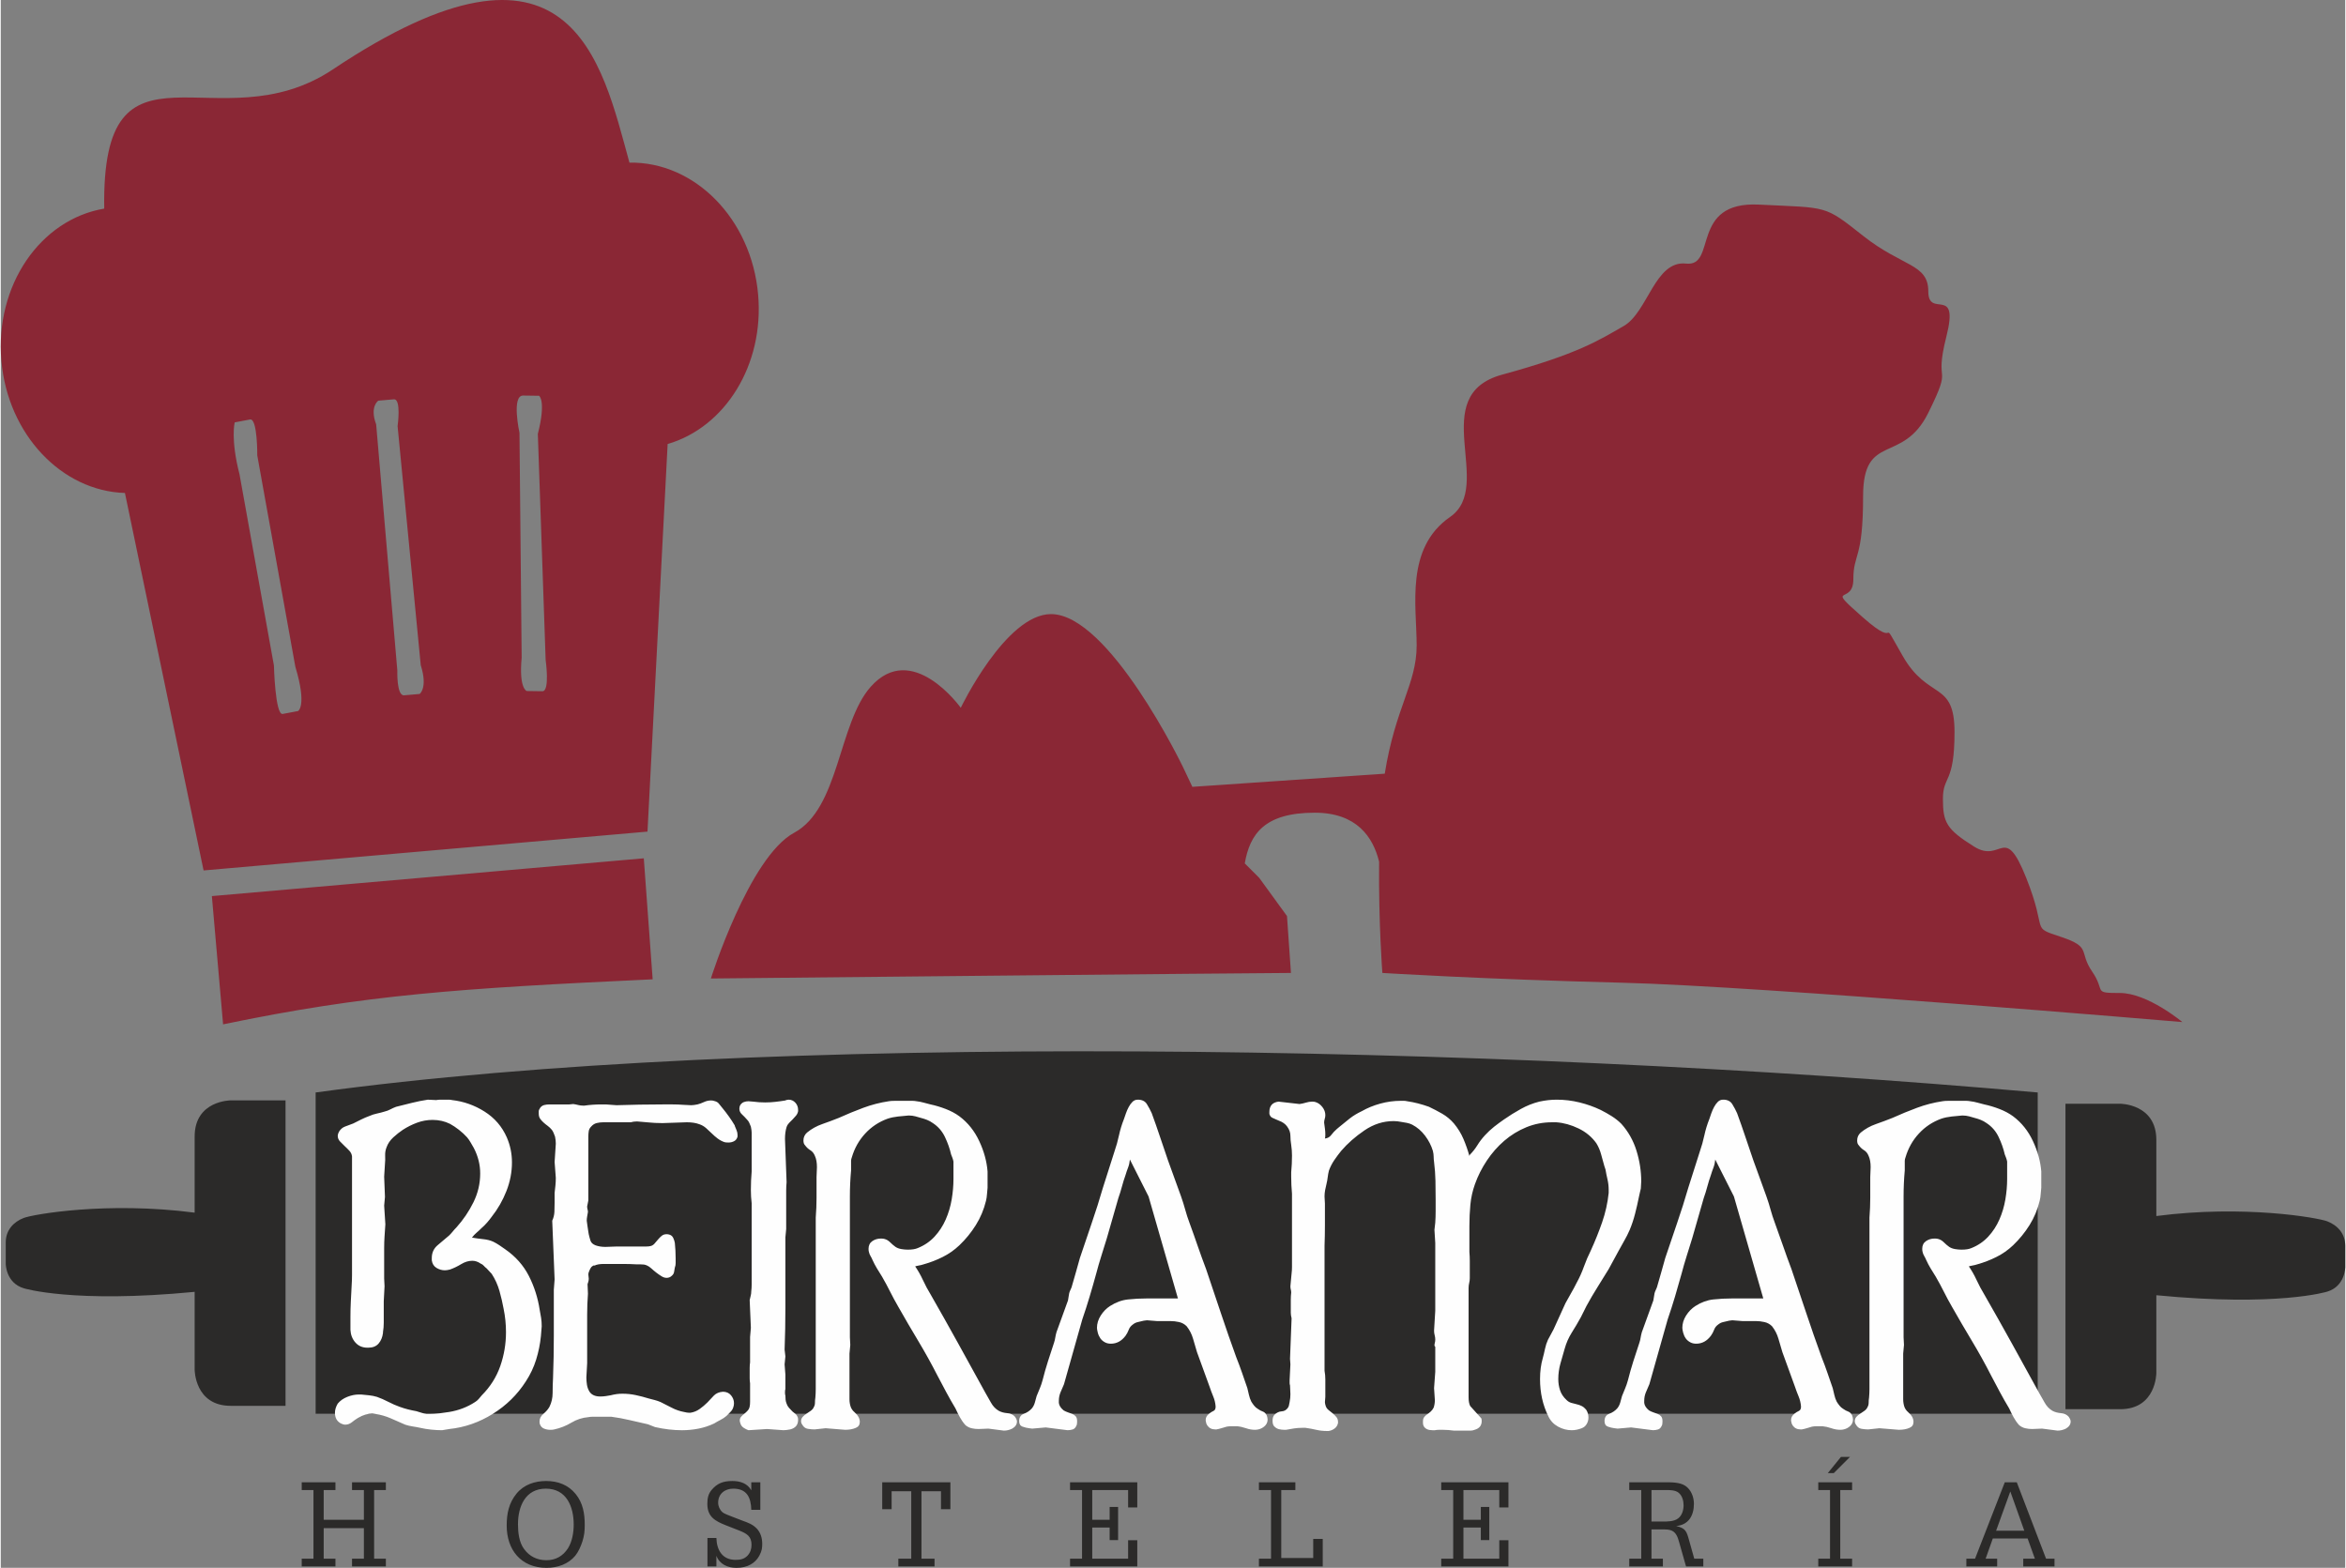 <?xml version="1.0" encoding="UTF-8"?>
<!DOCTYPE svg PUBLIC "-//W3C//DTD SVG 1.1//EN" "http://www.w3.org/Graphics/SVG/1.1/DTD/svg11.dtd">
<!-- Creator: CorelDRAW X8 -->
<svg xmlns="http://www.w3.org/2000/svg" xml:space="preserve" width="600px" height="401px" version="1.1" style="shape-rendering:geometricPrecision; text-rendering:geometricPrecision; image-rendering:optimizeQuality; fill-rule:evenodd; clip-rule:evenodd"
viewBox="0 0 30018020 20075023"
 xmlns:xlink="http://www.w3.org/1999/xlink">
 <rect x="0" y="0" width="30018020" height="20075023" fill="#808080" stroke="none"/>
 <defs>
  <style type="text/css">
   <![CDATA[
    .fil1 {fill:#2B2A29;fill-rule:nonzero}
    .fil0 {fill:#8A2735;fill-rule:nonzero}
    .fil2 {fill:#FEFEFE;fill-rule:nonzero}
   ]]>
  </style>
 </defs>
 <g id="Capa_x0020_1">
  <g id="_2500276850624">
   <g id="_2425991835232">
    <path class="fil0" d="M9697173 3772434c-84848,-970275 -812180,-1704028 -1647743,-1690167 -357155,-1299269 -741632,-3233400 -3797677,-1193337 -1469584,981036 -2965214,-609801 -2926949,1782236 -818600,138033 -1401079,983517 -1316669,1949014 82549,944814 774097,1667404 1581717,1692027l1007118 4833138 5683584 -497230 258044 -4962890c734154,-213542 1237622,-1010620 1158575,-1912828l0 37zm-5925469 4764012c152697,507189 34363,567997 34363,567997l-196179 37026c-96411,18421 -112351,-620343 -112351,-620343l-440544 -2448141c-116510,-451706 -61648,-664627 -61648,-664627l196361 -37244c96411,-18421 92690,460424 92690,460424l487308 2704908zm1605721 -18822c92909,291969 -14482,367916 -14482,367916l-198659 17363c-97870,8500 -86708,-317613 -86708,-317613l-271067 -3151252c-85869,-229482 27723,-303751 27723,-303751l198659 -17181c97870,-8682 48005,343074 48005,343074l296529 3061444zm1499168 -2961312l99949 2893828c0,0 56906,401840 -41402,400600l-199680 -2700c0,0 -103050,-25242 -66025,-427302l-27942 -2879564c0,0 -106990,-486287 50887,-476328l199679 2699c0,0 93311,59386 -15503,488767l37 0zm1356613 5433637l-5530267 483806 143795 1642344c1829002,-380136 3011797,-460424 5500064,-576715l-113592 -1549435zm19699628 2096968c0,0 -444264,-372476 -799777,-372476 -355514,0 -177757,-15940 -355514,-274386 -177757,-258227 0,-311011 -399980,-444265 -399980,-133472 -160977,-44503 -444264,-755493 -283470,-710991 -311011,-177757 -666488,-399980 -355513,-222041 -399980,-311011 -399980,-612099 0,-300870 148575,-187679 148575,-854203 0,-666706 -335852,-399980 -665065,-977717 -329432,-577518 0,-44284 -505511,-488767 -505510,-444264 -124973,-149195 -124973,-488767 0,-339354 124973,-244803 124973,-1066504 0,-821482 505511,-399762 834724,-1066286 329432,-666487 62888,-311229 231744,-977716 168856,-666488 -231744,-222041 -231744,-577518 0,-355696 -329213,-311230 -834724,-711210 -505510,-399761 -444264,-355294 -1333230,-399761 -888528,-44503 -533234,799778 -933031,755275 -399981,-44284 -488768,622240 -799778,799960 -311230,177757 -577737,355513 -1555235,622021 -977717,266726 -88970,1421981 -666488,1821961 -577736,399761 -428323,1139314 -428323,1644022 0,495990 -272709,790877 -408479,1643584l-2463243 168236 -121654 -256585c0,0 -942734,-1955835 -1688488,-1955215 -579378,620 -1155255,1199758 -1155255,1199758 0,0 -622021,-872187 -1155473,-266508 -411982,468048 -399762,1555235 -977498,1866246 -577518,311229 -1066505,1866245 -1066505,1866245 0,0 7020936,-70986 7427154,-70986l-50887 -728792 -355294 -488767 -185198 -185198c65186,-373716 248925,-649124 895969,-649124 535715,0 746995,310609 823963,627383 -7259,798318 41804,1424461 41804,1424461 0,0 1294928,80908 3072204,125193 1777495,44503 7170969,503869 7170969,503869l0 109z"/>
    <g>
     <path class="fil1" d="M4031573 13988286l0 4113247 22048841 0 0 -4113247c-7047017,-624283 -16375180,-778037 -22048841,0zm-385499 4012276l0 -3911305 -700849 0c0,0 -462686,0 -462686,462904l0 974835c-1125671,-146094 -2067785,21923 -2187396,67448 -133874,50886 -231343,159116 -231343,313272l0 274386c0,0 0,243965 231343,313273 0,0 629462,196360 2187396,45743l0 996539c0,0 0,462905 462686,462905l700849 0zm0 0l0 -3911305 -700849 0c0,0 -462686,0 -462686,462904l0 974835c-1125671,-146094 -2067785,21923 -2187396,67448 -133874,50886 -231343,159116 -231343,313272l0 274386c0,0 0,243965 231343,313273 0,0 629462,196360 2187396,45743l0 996539c0,0 0,462905 462686,462905l700849 0zm639203 2056404l0 -99329 -150435 0 0 -391298 514630 0 0 391298 -151894 0 0 99329 433284 0 0 -99329 -150435 0 0 -878825 150435 0 0 -99330 -433284 0 0 99330 151894 0 0 380756 -514630 0 0 -380756 150435 0 0 -99330 -431862 0 0 99330 150435 0 0 878825 -150435 0 0 99329 431862 0zm2702865 18020c139893,0 278327,-46545 368755,-156417 40564,-51105 69126,-117313 90210,-180638 24003,-76786 30021,-132415 30021,-212083 0,-144416 -22543,-281427 -115890,-395858 -94769,-117313 -228643,-166996 -377655,-166996 -146094,0 -285987,46546 -379298,160977 -99329,120414 -126432,257425 -126432,409282 0,310172 182098,541733 510289,541733zm-9119 -1014158c266325,0 356754,233203 356754,458965 0,100788 -18203,216642 -73649,305429 -64785,99330 -156636,151894 -275408,151894 -118991,0 -216861,-48005 -285987,-142774 -64785,-85650 -78428,-213761 -78428,-317613 0,-225762 93311,-455864 356754,-455864l-36 -37zm2746311 270885l0 -352194 -115891 0 0 102211c-51105,-90210 -144233,-118772 -242103,-118772 -115891,0 -195741,28562 -269426,118772 -37645,46765 -51106,99548 -51106,174656 0,165537 100789,219743 237763,273985l172978 67667c91669,37463 154995,70767 154995,182098 0,54206 -15102,99329 -51106,138433 -43664,45123 -93310,54206 -153535,54206 -168637,0 -240863,-124973 -245204,-279967l-114431 0 0 364195 114431 0 0 -136975c40563,109872 145875,154995 257205,154995 141534,0 240864,-60225 291969,-154995 34764,-63106 37645,-103670 37645,-153535 0,-70767 -19661,-141315 -69307,-194099 -55447,-57124 -111331,-75108 -184980,-102211l-136974 -52784c-27103,-10542 -97871,-36003 -118991,-55665 -33122,-30021 -54024,-75327 -54024,-121872 0,-111331 85650,-178997 192640,-178997 174437,0 227221,111330 231561,270848l115891 0zm1560633 -7660l120414 0 0 -230103 251223 0 0 863687 -165318 0 0 99329 463525 0 0 -99329 -167178 0 0 -863687 249764 0 0 230103 120413 0 0 -344534 -872806 0 0 344534 -37 0zm3265683 732913l0 -335633 -117313 0 0 236304 -459183 0 0 -398740 222661 0 0 160977 108412 0 0 -424420 -108412 0 0 164077 -222661 0 0 -380756 459183 0 0 222661 117313 0 0 -321990 -860805 0 0 99329 153535 0 0 878826 -153535 0 0 99329 860805 0 0 36zm2374638 0l0 -352194 -121873 0 0 243746 -409282 0 0 -869706 180456 0 0 -99330 -466406 0 0 99330 154995 0 0 878825 -154995 0 0 99329 817141 0 -36 0zm2377592 0l0 -335633 -117313 0 0 236304 -458964 0 0 -398740 222661 0 0 160977 108412 0 0 -424420 -108412 0 0 164077 -222661 0 0 -380756 458964 0 0 222661 117313 0 0 -321990 -860586 0 0 99329 153316 0 0 878826 -153316 0 0 99329 860586 0 0 36zm2016680 -978118c52565,0 120232,0 162436,34545 46546,39323 63326,102430 63326,161196 0,60006 -19662,129314 -69308,166995 -52565,40564 -134093,40564 -198659,40564l-142993 0 0 -403300 185198 0zm-39104 978118l0 -99329 -146094 0 0 -374737 147553 0c37645,0 79887,0 114431,16561 54206,25644 75108,85869 90210,140075l90210 317430 221202 0 0 -99329 -115890 0 -67667 -240645c-30021,-110090 -45123,-150653 -163895,-177756 159335,-13461 227221,-135333 227221,-284309 0,-87328 -36223,-180639 -109872,-230321 -73867,-48224 -182097,-45124 -266325,-45124l-451705 0 0 99330 153535 0 0 878825 -153535 0 0 99329 430621 0zm1989358 -978118l150435 0 0 878825 -150435 0 0 99330 433285 0 0 -99330 -151894 0 0 -878825 151894 0 0 -99329 -433285 0 0 99329zm198659 -216861l207559 -207559 -115671 0 -168638 207559 76786 0 -36 0zm2078328 737474l181878 -502629 178997 502629 -360875 0zm-269608 358176l-111331 0 0 99329 394399 0 0 -99329 -147553 0 91888 -258847 445504 0 93128 258847 -148975 0 0 99329 400381 0 0 -99329 -108412 0 -374738 -978118 -153535 0 -380756 978118zm1157552 -1914031l0 -3911087 700631 0c0,0 462905,0 462905,462905l0 974835c1125671,-146313 2067785,21923 2187177,67265 133874,51106 231562,159335 231562,313491l0 274168c0,0 0,243964 -231562,313491 0,0 -629243,196178 -2187177,45743l0 996357c0,0 0,462905 -462905,462905l-700631 0 0 -73zm0 0l0 -3911087 700631 0c0,0 462905,0 462905,462905l0 974835c1125671,-146313 2067785,21923 2187177,67265 133874,51106 231562,159335 231562,313491l0 274168c0,0 0,243964 -231562,313491 0,0 -629243,196178 -2187177,45743l0 996357c0,0 0,462905 -462905,462905l-700631 0 0 -73z"/>
     <g>
      <path class="fil2" d="M6047049 15848549c37463,6639 80507,12621 129752,17801 49026,4961 92289,15941 129314,32903 27322,13460 53404,28745 79048,45743 25242,16962 49865,33925 73466,50887 132233,91450 232984,204860 302511,340375 69308,135552 115891,281208 139455,437042 6822,33924 12841,67666 18020,101591 4961,33924 7661,69308 7661,106770l-10360 126834c-10141,101591 -30423,201540 -60845,299848 -30423,98272 -74488,191400 -132232,279567 -108413,169257 -249765,308129 -424202,416541 -174437,108412 -359854,172796 -556434,193077l-91450 15321c-43883,0 -90647,-2481 -139673,-7660 -49246,-5180 -95791,-12841 -139674,-22763 -30642,-6821 -62706,-12840 -96630,-17801 -33925,-5180 -66025,-12840 -96630,-22981 -60845,-27103 -122712,-54206 -185198,-81127 -62706,-27322 -128074,-45925 -195741,-56066l-40782 -4961c-57526,0 -118371,18421 -182718,55884 -27103,16962 -53403,35383 -78828,55884 -25462,20282 -53404,30423 -83790,30423 -16962,0 -35603,-5180 -55884,-15321 -50887,-26884 -76349,-72628 -76349,-137193 0,-37244 11783,-76166 35603,-116912 30641,-37025 71168,-66025 121872,-86270 50887,-20282 99950,-30423 147335,-30423l30641 0c33925,3320 67667,6822 101591,10141 33924,3502 67667,10141 101591,20282 47385,16962 95791,38083 144854,63508 49026,25461 97250,46546 144853,63508 37244,13642 72847,24622 106771,33122 33742,8499 69308,15940 106552,22762 23784,6821 45743,13643 66025,20282 20282,6821 42424,12001 66025,15320l35602 0c40783,0 82988,-2480 127053,-7660 44065,-4961 86489,-10980 127052,-17801 121873,-20282 231963,-62706 330235,-126834 16962,-10141 32283,-22981 45743,-38265 13643,-15102 27103,-31262 40782,-48224 108230,-108412 187059,-232984 236304,-373497 49026,-140513 73467,-285367 73467,-434342 0,-101591 -10141,-201541 -30423,-299849 -13460,-74487 -31262,-150653 -53185,-228643 -22142,-78026 -55264,-150836 -99110,-218503l-66208 -71168c-13460,-9922 -25461,-21121 -35602,-32903 -9922,-12001 -23601,-21121 -40563,-27942 -33925,-23784 -69308,-35602 -106771,-35602 -47385,0 -94770,14262 -142155,43262 -47384,28745 -94988,51507 -142373,68506 -26884,6821 -49026,10141 -66025,10141 -37244,0 -72846,-10141 -106552,-30423 -33924,-20282 -54425,-52565 -61027,-96630l0 -30422c0,-67667 25243,-122712 76166,-165136 50886,-42424 99949,-83790 147334,-124572 16962,-16962 32283,-33924 45743,-50704 13461,-16962 28745,-33925 45743,-50887 88167,-98089 160977,-205699 218503,-322610 57526,-116912 86270,-239623 86270,-368317 0,-111951 -26884,-220181 -81127,-325274 -13642,-23601 -27103,-47385 -40782,-70986 -13643,-23783 -28744,-45925 -45743,-66207 -30423,-33742 -65186,-66025 -104072,-96411 -38885,-30642 -77187,-55884 -114431,-76348 -67666,-33742 -142373,-50705 -223463,-50705 -67667,0 -133874,11783 -198221,35384 -64347,23783 -125411,54425 -182937,91669 -40563,27103 -81309,59167 -121872,96411 -40564,37244 -69308,79668 -86271,127052 -13642,33925 -19442,69527 -18020,106771 1861,37244 1022,72847 -2480,106552l-10141 162655 10141 259285 -10141 111732 15321 238784c-3502,54206 -6822,105749 -10360,154994 -3320,49027 -4961,98928 -4961,149815l0 391298 4961 96411 -10141 193260 0 274387c0,20282 -620,40563 -2480,60845 -1642,20282 -4122,40782 -7442,61028l0 10141c-6821,54206 -25461,99110 -55884,134712 -30641,35603 -74707,53404 -132232,53404l-10141 0c-64347,0 -116073,-22142 -154995,-66207 -39104,-44066 -60225,-98272 -63508,-162436l0 -162655c0,-67886 1642,-134713 4961,-200702 3502,-66025 6822,-133035 10360,-200701 3319,-47385 4961,-94988 4961,-142373 0,-50704 0,-101591 0,-152295l0 -1361757c-3320,-27103 -14263,-50886 -32903,-71168 -18823,-20282 -39104,-40782 -61028,-60845 -21923,-20501 -42423,-40782 -61027,-61028 -18640,-20500 -27942,-44065 -27942,-71168 0,-13460 4961,-30422 15321,-50887 20281,-33742 47384,-56686 81309,-68505 33924,-12001 67666,-24623 101591,-38083 33924,-16962 67666,-33924 101591,-50887 33924,-16962 69308,-32064 106770,-45743 30423,-13460 61648,-23601 93931,-30422 32283,-6822 65186,-15102 98928,-25462 27322,-6639 51726,-16123 73868,-27942 21923,-11782 46545,-22762 73649,-33122 67666,-16743 135551,-33742 203181,-50704 67886,-16962 135552,-30423 203182,-40564l106771 4961c20282,-3319 38885,-4961 55884,-4961 20282,0 40564,0 61028,0 16962,0 32064,0 45743,0 13460,0 27103,1642 40563,4961 149195,16963 287847,66025 416541,147335 128694,81309 223683,191399 284747,330234 44065,101591 66025,208362 66025,320130 0,125411 -23784,248086 -71169,368317 -47384,120231 -110090,229482 -187897,327754 -16962,23784 -36405,48406 -58547,73649 -21923,25461 -44905,48406 -68506,68688 -23783,23601 -46764,44904 -68688,63508 -21923,18640 -41402,39724 -58364,63508l15102 0 -37 0zm1557497 350516c-23602,6821 -40564,18640 -50705,35602 -10140,16962 -18640,35603 -25461,55884 -3320,6822 -4961,16962 -4961,30423l4961 50886c0,13461 -1642,26082 -4961,38083 -3502,11783 -6822,22981 -10360,33122l5180 121873c-6821,87948 -10141,177757 -10141,269207 0,88167 0,176297 0,264246l0 355695 -10141 182937c0,30642 2481,61867 7442,94150 5180,32064 16123,61647 33122,88787 27103,40563 72846,61027 137193,61027 23784,0 47385,-1641 71168,-5180 23784,-3319 44066,-6639 61028,-10140 26884,-6822 52346,-11783 76166,-15321 23601,-3320 49026,-4961 76166,-4961 57744,0 114431,5800 170315,17801 55884,11782 110929,26264 165135,43044 27103,6821 53404,13643 78647,20501 25461,6638 50084,15320 73867,25461 47385,23601 95609,48224 144635,73467 49245,25644 100789,43262 154995,53403 27103,6822 49245,10141 66207,10141l15102 0c44065,-6639 83790,-22762 119392,-48224 35602,-25461 68688,-53403 99110,-83789 27103,-30423 55046,-60225 83790,-88970 28745,-28745 66828,-44685 114431,-48224 44066,0 78647,15321 104072,45743 25461,30642 38083,64347 38083,101591 0,10141 -839,19443 -2481,27942 -1641,8500 -4122,17802 -7660,27943 -6822,20500 -18640,38885 -35603,55884 -16962,16962 -33742,33924 -50704,50886 -23784,20282 -49245,37244 -76348,50705 -27103,13642 -54024,28963 -81127,45743 -64566,30641 -131393,52564 -200701,66025 -69527,13643 -139893,20500 -210843,20500 -111950,0 -227001,-13642 -345555,-40563l-91450 -35785c-78026,-16962 -155797,-34544 -233823,-53403 -77807,-18422 -155797,-32904 -233604,-43044l-188080 0c-16963,0 -35603,0 -55884,0 -16963,0 -33742,1641 -50705,5180 -78026,6638 -150836,30422 -218502,71168 -67886,40563 -140695,69308 -218503,86270 -10360,3320 -27103,4961 -50886,4961 -27104,0 -53404,-4961 -78647,-15321 -25461,-9922 -43263,-28744 -53403,-55884 -3320,-6639 -5180,-18421 -5180,-35383 0,-37463 16962,-70366 50886,-99111 33925,-28744 59167,-58364 76166,-88969 27103,-54206 40564,-113592 40564,-177757 0,-67667 1860,-130372 5179,-188080 3502,-91450 6019,-182098 7661,-271906 1641,-89590 2480,-180238 2480,-271688l0 -589519 10141 -132013 -30422 -751955c16962,-37244 26264,-75327 27942,-114432 1641,-38885 2480,-78646 2480,-119392l0 -121872c3502,-30423 6822,-61867 10360,-94150 3319,-32064 4961,-65186 4961,-98928l-15321 -203182 15321 -233823c0,-16962 -839,-32064 -2481,-45743 -1860,-13461 -4340,-28745 -7660,-45743 -6821,-16963 -12840,-32283 -17801,-45744 -5180,-13460 -12840,-27103 -22762,-40563 -16963,-20282 -34764,-37244 -53404,-50887 -18823,-13460 -36405,-27942 -53404,-43263 -16962,-15101 -31444,-31261 -43262,-48223 -11783,-16963 -17802,-38886 -17802,-66025l0 -30423c0,-10360 6822,-25461 20282,-45743 13643,-16962 30641,-28125 50887,-33122 20281,-4961 42424,-7660 66025,-7660l254105 0 50704 -4961c23784,3319 44904,7660 63508,12621 18823,4961 39943,7660 63508,7660l15321 0c71168,-10141 145692,-15320 223682,-15320l50704 0 137194 10140c98271,-3319 196360,-5800 294668,-7441 98272,-1860 196579,-2699 294668,-2699 44066,0 88168,0 132233,0 44065,0 87948,1641 132013,5179l101591 4961c20501,0 47604,-3319 81309,-10140 27104,-6822 55046,-16963 83790,-30423 28745,-13460 58365,-20282 88970,-20282 16962,0 28744,1642 35602,4961 30423,6822 51726,17801 63508,33122 11783,15321 26264,32903 43263,53404 64347,77807 118371,153936 162436,228643l0 4961c6821,16962 14482,35603 22981,55884 8499,20282 12621,40783 12621,61028l0 20282c-6821,27103 -21120,46764 -43262,58547 -21924,11782 -46546,17801 -73649,17801 -23601,0 -40564,-1861 -50705,-5180 -30422,-10141 -59167,-25462 -86489,-45743 -27103,-20282 -52345,-42424 -76165,-66025 -23784,-23784 -48224,-46546 -73649,-68688 -25462,-21923 -53404,-38083 -83790,-48224 -44065,-16962 -98271,-25462 -162655,-25462l-294668 10141 -35603 0c-50704,0 -101591,-2480 -152514,-7660 -50704,-4961 -99730,-9302 -147334,-12621l-15102 0c-13643,0 -25461,839 -35602,2480 -10360,1860 -22142,4341 -35603,7660l-350735 0c-30422,0 -59167,3502 -86270,10141 -27103,6822 -50704,22142 -71168,45744 -16962,16962 -27103,36405 -30423,58364 -3319,22142 -4961,45123 -4961,68688l0 818163 -15320 76165c0,13643 1641,26265 4961,38083 3501,12002 5179,22763 5179,33122 -3501,20282 -6821,39725 -10140,58365 -3320,18640 -5180,36405 -5180,53404 3502,27103 6821,51725 10141,73648 3501,21924 6821,44905 10359,68506l4961 30641c6822,30423 14482,58365 22763,83790 8681,25462 29802,44904 63508,58365 37462,13642 79667,20500 127271,20500l147115 -5180 325274 0 50886 0c20282,0 37244,-1641 50704,-4961 20501,-3501 38083,-13642 53404,-30641 15321,-16962 30423,-34763 45743,-53404 15321,-18640 31262,-34544 48224,-48223 16962,-13461 37244,-20282 61028,-20282 13642,0 25461,1641 35602,4961 23784,6821 40563,21303 50704,43263 10141,22142 16963,43262 20282,63508 3502,30422 6019,62705 7660,96630 1642,33742 2700,67666 2700,101590 0,20282 0,40564 0,61028 0,20063 -3502,38885 -10360,55884 -3319,20063 -6639,39506 -10141,58365 -3319,18640 -13460,34544 -30422,48224 -16963,16962 -38886,25461 -66025,25461 -20282,0 -41585,-6821 -63508,-20282 -21924,-13642 -44066,-28963 -66025,-45743 -21924,-16962 -43263,-34763 -63508,-53404 -20501,-18640 -38886,-31443 -55884,-38265 -13643,-6639 -27104,-10761 -40783,-12621 -13460,-1642 -28744,-2481 -45743,-2481l-45743 0c-57526,-3319 -116693,-5180 -177757,-5180 -61028,0 -120414,0 -177939,0l-71169 0c-20062,0 -41402,1861 -63325,5180 -22142,3320 -41585,10141 -58547,20282l10141 -10141 73 -36zm2451861 -2113748l30423 -4961c33924,0 62705,12621 86489,38083 23601,25461 35602,56686 35602,93930l0 15321c-3502,20282 -12001,38886 -25462,55884 -13642,16962 -27942,32903 -43262,48224 -15102,15321 -30423,30423 -45744,45743 -15101,15321 -26264,33122 -32903,53404 -13642,44065 -20500,94769 -20500,152295l20500 553953c-3502,37244 -5180,72847 -5180,106771 0,30423 0,62487 0,96411l0 396478 -10140 106552 0 899290c0,91450 -839,182097 -2481,271906 -1641,89808 -4341,178559 -7660,266726l10141 86489 -10141 101591 10141 132014 0 182936c-3320,10141 -5180,25462 -5180,45744 0,16962 1860,30422 5180,40563 0,16962 839,33924 2480,50887 1642,16962 6019,33924 12840,50704 6639,20500 16963,38265 30423,53404 13643,15320 28744,31443 45743,48406 13643,10141 26264,20281 38083,30422 12001,10141 21121,23784 27942,40783 3502,6639 5180,18421 5180,35383 0,64566 -33924,105129 -101591,122092 -33924,6639 -62705,10140 -86489,10140l-208362 -15320 -238784 15320c-20282,-6821 -40563,-16962 -60845,-30422 -20501,-13643 -33924,-30642 -40782,-50887 -6639,-20281 -10141,-33924 -10141,-40782 0,-20282 6019,-37025 17801,-50704 12001,-13461 25462,-26264 40782,-38083 15102,-11783 29584,-25462 43044,-40564 13643,-15320 22142,-33122 25462,-53403 3319,-13643 5180,-33925 5180,-61028l0 -233823c-3502,-23601 -5180,-45524 -5180,-66025 0,-20282 0,-42205 0,-66025 0,-23784 0,-45743 0,-66025 0,-23784 1641,-47604 5180,-71168l0 -325274 10140 -116911 -15320 -355514c3319,-16962 7660,-34763 12621,-53403 5180,-18641 7660,-38083 7660,-58365 3502,-27322 5180,-56067 5180,-86489 0,-30423 0,-59167 0,-86270l0 -955356c-3319,-27103 -6019,-54827 -7660,-83790 -1642,-28745 -2481,-56687 -2481,-83790 0,-40563 839,-81309 2481,-121872 1641,-40783 4341,-79668 7660,-116912l0 -497850c0,-16962 -3319,-42424 -10141,-76348 -6821,-16963 -13642,-32904 -20281,-48224 -6822,-15321 -15321,-27942 -25644,-38083 -23601,-27103 -46364,-50887 -68506,-71169 -21923,-20281 -32903,-44065 -32903,-71168 0,-16743 3320,-32064 10141,-45743 13460,-20282 29584,-33925 48224,-40564 18640,-6821 38083,-10140 58365,-10140l61027 4961c27103,3501 52565,6018 76166,7660 23783,1641 49245,2480 76348,2480 44065,0 88167,-2480 132014,-7660 44065,-4961 86489,-10761 127052,-17582l10141 -5180 -73 -73zm1644022 2118709c40563,57744 76166,119611 106552,185599 30422,66025 64347,129533 101810,190378 118370,206721 235282,414280 350333,622641 115270,208362 230504,417380 345774,627384 23601,40563 48224,83789 73467,129533 25461,45743 58547,80506 99110,104290 30642,16962 67047,26884 109251,30422 42424,3320 75327,18641 99111,45744 16962,23601 25461,44065 25461,61027 0,37244 -20281,67667 -61027,91268 -33925,16962 -69308,25644 -106771,25644l-198038 -25644 -127053 5180c-30422,0 -60225,-3320 -88969,-10141 -28745,-6821 -55046,-20282 -78647,-40563 -27103,-30423 -50886,-64347 -71168,-101591 -20501,-37463 -38886,-74488 -55884,-111951 -40782,-67667 -79668,-136354 -116912,-205699 -37244,-69527 -74488,-139674 -111732,-210842 -78026,-152514 -160174,-300651 -246444,-444666 -86489,-143795 -171957,-290327 -256586,-439522 -37244,-64347 -72007,-128694 -104290,-193077 -32064,-64347 -66828,-128694 -104071,-193078 -23784,-37244 -45744,-72846 -66025,-106770 -20282,-33742 -38886,-69308 -55885,-106552 -6821,-16962 -15320,-33925 -25461,-50887 -10141,-16962 -16962,-33924 -20282,-50704 -3502,-10141 -5180,-23784 -5180,-40782 0,-44066 16124,-76969 48406,-99111 32065,-21923 68506,-32903 109252,-32903 20063,0 35383,1642 45743,4961 27103,6821 51507,21303 73467,43263 22142,22142 44904,41585 68687,58547 20282,13460 44905,22762 73649,27723 28745,5180 56687,7660 83790,7660 54206,0 96630,-6639 127052,-20281 84629,-33925 156636,-82988 216022,-147335 59168,-64347 106552,-137193 142155,-218502 35602,-81127 61027,-166777 76348,-256586 15102,-89808 22762,-176917 22762,-261546l0 -223682c-3319,-16963 -7660,-32283 -12621,-45744 -5180,-13460 -11162,-28744 -17801,-45743 -16963,-74488 -43263,-148976 -78829,-223464 -35602,-74487 -87328,-133873 -154995,-177939 -23783,-16962 -48223,-30422 -73648,-40563 -25462,-10141 -51726,-18640 -78829,-25462 -20282,-6821 -44065,-13460 -70986,-20281 -27103,-6822 -52565,-10141 -76348,-10141l-15102 0c-40782,3319 -84848,7660 -132233,12621 -47384,5180 -91450,14482 -132013,27942 -111951,40782 -207559,104072 -287227,190561 -79449,86270 -136172,187058 -170096,302328 -6822,16963 -10141,32283 -10141,45744 0,13642 0,27103 0,40563l0 81309c-10141,111951 -15321,223683 -15321,335415l0 1803758 5180 96411 -10360 111951 0 584157c0,33924 5180,66207 15321,96630 10360,27103 26264,50084 48406,68505 21923,18823 39725,39944 53185,63727 10360,20282 15321,40564 15321,60845 0,37244 -16963,62706 -50705,76348 -37462,16744 -82987,25243 -137412,25243l-248925 -20282 -142154 15321c-27103,0 -55884,-2699 -86489,-7660 -30423,-5180 -54207,-22762 -71169,-53404 -10141,-13460 -15102,-28744 -15102,-45743 0,-20282 6822,-38083 20282,-53404 13643,-15320 29584,-28744 48224,-40563 18822,-11782 37244,-24623 55884,-38083 18823,-13643 31444,-28964 38265,-45743 10141,-16963 15102,-35603 15102,-56067 0,-23601 1861,-45743 5180,-65806 3319,-37463 4961,-74707 4961,-111951 0,-40563 0,-79448 0,-116692l0 -2078146c6821,-84847 10141,-169476 10141,-254324 0,-87948 0,-176078 0,-264027l5180 -127052c0,-57745 -8500,-105129 -25462,-142373 -13460,-33925 -32903,-58365 -58364,-73467 -25462,-15320 -48407,-36405 -68506,-63727 -13643,-13460 -20501,-33742 -20501,-60845 0,-40782 15321,-74488 45744,-101591 57525,-47603 122930,-84008 195740,-109251 72846,-25461 142993,-51726 210842,-78829 104911,-47384 209821,-90647 314950,-129533 104911,-38885 213323,-67046 325274,-83789 16962,-3320 42205,-5180 76166,-5180l177756 0c16963,0 33925,0 50887,0 16743,0 33742,1860 50704,5180 30642,3319 61028,9302 91450,17801 30642,8499 59386,15941 86489,22762 64347,13643 129533,33122 195558,58547 66025,25243 124572,56687 175277,93931 108412,81126 193077,187058 254105,317613 61027,130372 96411,259905 106552,388599l0 208361c-3320,27103 -5800,55045 -7442,83790 -1641,28745 -6019,56687 -12621,83790 -27103,111732 -70366,215219 -129752,309989 -59167,94988 -129533,181258 -210842,259066 -64347,61027 -135333,110929 -213323,149815 -78026,39104 -159117,70365 -243964,94149 -20282,6821 -40564,11782 -60845,15102 -20501,3502 -40783,8682 -61028,15321l5180 -15321 73 146zm2756634 -1356577c-3502,37244 -11162,71169 -22981,101810 -11782,30423 -22981,62706 -32903,96411 -16962,47385 -32283,96630 -45926,147335 -13460,50886 -28744,99949 -45743,147334l-147334 513390c-23601,77807 -47385,153936 -71169,228461 -23601,74706 -45743,150653 -66025,228643 -26884,98271 -55045,195740 -83789,292188 -28745,96630 -60006,193880 -93931,292188l-233823 828303c-16962,37244 -32064,72847 -45743,106552 -13461,33925 -20282,69308 -20282,106771l0 25243c3502,33924 23784,66207 61027,96630 16963,10140 35603,18640 55885,25461 20281,6639 38885,13460 55884,20282 16962,6821 31261,16962 43263,30422 11782,13643 17801,33925 17801,61028l0 10141c0,23783 -3502,40782 -10360,50886 -9922,23602 -25243,38886 -45524,45744 -20501,6639 -42424,10140 -66208,10140l-279347 -35602 -172796 15102 -40564 -4961c-27103,-3320 -55264,-10141 -84008,-20282 -28745,-10141 -43044,-33924 -43044,-71168 0,-47385 20282,-78646 61027,-93931 40564,-15320 74269,-38083 101591,-68688 16744,-20281 29584,-44685 37864,-73648 8682,-28745 16124,-56687 22981,-83790 13461,-33925 27103,-66828 40783,-99111 13460,-32064 25242,-66827 35383,-104071 20501,-81309 43263,-161816 68688,-241484 25462,-79448 51726,-159955 78829,-241264 6639,-20282 11782,-41403 15102,-63508 3502,-21924 8499,-44905 15320,-68506l147335 -406400 15320 -91669c3320,-13460 7661,-25243 12622,-35602 5180,-10141 10980,-23602 17801,-40564 16962,-61027 34763,-122711 53404,-185417 18640,-62705 36404,-126213 53403,-190560 50704,-152296 101591,-302329 152295,-449663 50887,-147335 98272,-297368 142374,-449663l147334 -462467c23601,-67666 43262,-137193 58364,-208362 15321,-70986 36405,-140513 63508,-208179 6822,-20282 15321,-44904 25462,-73649 10141,-28963 21923,-55884 35602,-81309 13461,-25462 29584,-47385 48224,-66207 18640,-18422 41585,-27724 68688,-27724 54024,0 93128,19443 116693,58365 23783,38885 44065,76968 61027,114212 37244,101810 72847,203401 106771,304992 33742,101591 67667,201540 101591,299629 27103,78026 55045,154995 83790,231343 28744,76166 56686,153317 83789,231124 20282,57526 38083,114212 53404,170315 15321,55884 33122,110929 53404,164917 37244,101810 72846,201540 106552,300030 33924,98089 69526,196361 106770,294450 64347,189758 127892,378677 190561,566757 62705,187898 127891,374956 195558,561395 27103,67666 51725,133691 73868,198220 21923,64165 44685,130372 68505,198039 6821,27103 13460,55884 20282,86270 6821,30642 16962,59386 30422,86489 10141,16962 22142,33925 35603,50887 13642,16962 28744,30422 45743,40563 23784,16963 45743,28745 66207,35603 20282,6821 37025,23601 50705,50704 6821,20501 10140,37244 10140,50887 0,47384 -25461,84628 -76165,111731 -27103,13643 -55885,20282 -86271,20282 -37462,0 -75545,-6639 -114431,-20282 -38885,-13460 -76968,-21923 -114431,-25461 -23601,0 -47385,0 -71168,0 -20063,0 -40564,1641 -60845,5180 -23784,6821 -46546,13460 -68506,20281 -22142,6822 -43263,11783 -63508,15321l-15321 0c-44065,0 -78026,-16962 -101590,-50887 -3502,-6639 -6822,-13460 -10360,-20281 -3320,-6822 -4961,-13461 -4961,-20282 -3320,-6821 -5180,-16962 -5180,-30641 0,-30423 15321,-57526 45926,-81127 16962,-13643 34544,-24623 53403,-33122 18640,-8499 27723,-26264 27723,-53404l0 -4961c-3319,-44065 -13460,-86489 -30422,-127052 -16962,-40564 -32064,-81309 -45743,-122092 -27103,-74488 -54207,-148975 -81310,-223463 -27103,-74488 -54206,-148976 -81309,-223464 -16743,-57744 -33742,-115270 -50704,-172796 -16962,-57744 -44065,-110272 -81309,-157475 -27103,-27103 -59386,-45123 -96411,-53403 -37463,-8500 -74707,-12840 -111951,-12840l-172796 0 -127052 -10141 -40564 5180c-27103,6638 -52564,12621 -76166,17801 -23783,4961 -45743,15941 -66024,32903 -23784,16962 -40783,38885 -50887,66207 -10141,27103 -23784,52346 -40564,76166 -50886,67666 -113592,101591 -188080,101591 -27103,0 -50886,-5180 -71168,-15321 -27103,-13460 -48224,-31261 -63508,-53185 -15102,-22142 -26264,-46764 -33122,-73867 -6639,-27103 -10141,-47385 -10141,-61028 0,-54024 16124,-106552 48406,-157475 32065,-50704 72008,-91268 119393,-121872 74487,-47385 150653,-75327 228643,-83790 77807,-8500 159117,-12840 243745,-12840l396478 0 -375977 -1305690 -238784 -472608 -37 0z"/>
      <path class="fil2" d="M18809094 14786604c37244,-37244 69308,-78026 96630,-122091 27103,-44065 59167,-86270 96411,-127053 37244,-40563 76166,-76968 116912,-109251 40563,-32064 82987,-63326 127052,-93930 67667,-47385 139674,-92290 215840,-134494 76166,-42424 154995,-73649 236304,-94150 77807,-16962 152295,-25243 223463,-25243 98272,0 195741,11783 292188,35384 96630,23784 187278,55884 271906,96630 47385,23783 94150,50084 139674,78829 45743,28744 87328,61647 124572,98928 87948,98271 152514,212520 193078,343074 40563,130372 61027,261766 61027,393779l-5180 91450c-3502,16962 -7660,34545 -12621,53404 -5180,18640 -9302,38083 -12840,58364 -13461,67886 -29584,138033 -48224,210843 -18640,72846 -41585,141315 -68505,205881 -20501,47385 -43263,93128 -68688,136974 -25462,44066 -50084,88167 -73649,132233l-127053 233604c-47384,78026 -95608,155797 -144853,233823 -49027,78026 -95609,157475 -139674,238785l-71169 142373c-37244,67666 -76165,133874 -116911,198038 -40564,64566 -70986,133874 -91450,208362 -16744,57526 -34545,119392 -53185,185417 -18640,66207 -27942,133035 -27942,200701 0,50887 7441,99111 22762,144854 15321,45743 43263,87328 83790,124572 16962,16743 36405,28745 58547,35384 21923,6821 44904,12840 68505,17801 23784,5180 45744,12840 66025,22981 20501,10141 39105,25461 56067,45743 20281,30423 30422,64347 30422,101591 0,30423 -7660,58547 -22762,83790 -15321,25461 -36405,43263 -63727,53403 -44065,16963 -86270,25462 -127052,25462 -60845,0 -119174,-15321 -175058,-45743 -56066,-30642 -97469,-74488 -124572,-132233 -71168,-142154 -106770,-301271 -106770,-477568 0,-98089 11782,-187898 35602,-269207 10141,-37244 19443,-76166 27942,-116912 8499,-40563 21121,-79667 38083,-116911l71168 -132014c27103,-57525 52565,-113410 76166,-167616 23784,-54206 49245,-110090 76348,-167798 23602,-44065 47385,-86270 70986,-127052 23784,-40564 47604,-84629 71169,-132014 37244,-67666 68688,-137193 93930,-208362 25462,-71168 55264,-140512 88970,-208179 54206,-118553 102430,-239003 144854,-360876 42423,-121872 70365,-247283 83789,-375977l0 -40783c0,-43882 -4961,-87948 -15102,-132013 -10359,-44065 -18822,-86489 -25644,-127053l-15101 -45743c-13643,-47385 -27103,-96411 -40783,-147334 -13460,-50704 -33742,-98271 -60845,-142373 -57744,-81127 -133874,-144635 -228643,-190378 -94770,-45744 -189758,-72008 -284528,-78829l-55884 0c-115270,0 -224521,21303 -327754,63508 -103269,42424 -197418,99949 -282047,172796 -84628,72846 -159116,157475 -223463,253886 -64347,96630 -115270,197418 -152514,302511 -30423,84629 -49866,171957 -58365,261765 -8499,89590 -12621,180238 -12621,271688l0 335414c3319,37244 4961,74488 4961,111732 0,37244 0,74487 0,111731l0 111732c0,20501 -2481,40782 -7661,61028 -4961,20281 -7660,42423 -7660,66025l0 1397358c0,47385 6821,84629 20501,111732l142154 157694c3319,6639 5180,18421 5180,35383 0,57526 -30642,94989 -91450,111732 -16963,6822 -33925,10360 -50887,10360 -13643,0 -28745,0 -45743,0l-167616 0c-23784,-3502 -46546,-6019 -68688,-7660 -21923,-1642 -44904,-2700 -68505,-2700 -16963,0 -35603,0 -55885,0 -16962,0 -33924,1642 -50886,5180l-30423 0c-54206,0 -91669,-16962 -111732,-50887 -6821,-13460 -10140,-27103 -10140,-40563l0 -20282c0,-23783 4961,-42424 15101,-55884 10141,-13643 22763,-25461 38083,-35602 15321,-10141 30423,-22142 45744,-35603 15320,-13642 27942,-30422 38082,-50886 10141,-30423 15321,-62706 15321,-96411l-10141 -152515 15321 -208361 0 -319911 -10360 -15321c0,-13643 1861,-26264 5180,-38083 3502,-12001 5180,-26264 5180,-43263 0,-16962 -2699,-34763 -7660,-53403 -5180,-18641 -7661,-38083 -7661,-58365l15321 -254105 0 -868867 -10360 -167616 10360 -91669c3320,-47384 4961,-96411 4961,-147334 0,-50704 0,-99949 0,-147334 0,-81309 -839,-161597 -2480,-241265 -1642,-79667 -7661,-160174 -17802,-241265 -3319,-23783 -5180,-45743 -5180,-66207 0,-23601 -3319,-49026 -10140,-76166 -20282,-67666 -53404,-132013 -99111,-193077 -45743,-61028 -100788,-108413 -165135,-142155 -20282,-10359 -43263,-18020 -68506,-22981 -25461,-5179 -50084,-9301 -73649,-12621 -16962,-3502 -33121,-6019 -48223,-7660 -15321,-1861 -31444,-2481 -48406,-2481 -132014,0 -256586,39725 -373279,119173 -116911,79668 -216022,166996 -297367,261766 -30423,37244 -60225,77187 -88970,119392 -28745,42424 -51726,87328 -68506,134713 -6821,27103 -12001,55045 -15320,83789 -3320,28745 -8500,56687 -15102,83790 -6821,27103 -12840,54206 -18020,81309 -4961,27103 -7442,54207 -7442,81310l4961 91450c0,91450 0,182936 0,274386 0,88167 -1641,177757 -4961,269426l0 1595397c6822,37244 10141,74488 10141,111732 0,37244 0,74488 0,111732l0 111731 -5180 66208c0,13460 3502,30422 10141,50704 6822,20282 18640,37244 35603,50887 16962,13460 34763,27723 53403,43044 18640,15320 34764,31444 48224,48406 13643,16743 20282,37244 20282,60845l0 15321c-6639,30422 -21923,54206 -45525,70986 -23783,16962 -49245,27321 -76348,30641l-20282 0c-47384,0 -93128,-4961 -137193,-15321 -44065,-10141 -89808,-18640 -137193,-25242l-40564 0c-37462,0 -72007,2480 -104290,7441 -32064,5180 -66827,11162 -104071,17801l-25462 0c-20282,0 -41585,-2480 -63508,-7660 -22142,-4961 -41585,-15941 -58547,-32903 -16743,-13643 -25243,-38886 -25243,-76348 0,-33742 8500,-59168 25243,-76166 27322,-27103 57745,-41403 91669,-43263 33924,-1642 60845,-17582 81309,-48224 6639,-10141 10980,-21120 12622,-32903 1641,-11782 4122,-24622 7660,-38083 3319,-16962 5800,-33924 7660,-50886 1642,-16963 2481,-33925 2481,-50887l-4961 -111732c-3502,-10141 -5180,-20282 -5180,-30422 0,-13461 0,-25462 0,-35603l10141 -203182 -4961 -71168 20063 -518351c-6639,-26884 -10141,-50704 -10141,-70986 0,-23783 0,-49245 0,-76348 0,-30423 0,-60845 0,-91450 0,-30423 1860,-61028 5180,-91268 0,-13643 -1642,-26264 -5180,-38265 -3320,-11782 -4961,-26264 -4961,-43263l15102 -162655c3501,-26884 5179,-54024 5179,-81127 0,-30641 0,-59386 0,-86489l0 -853546c-3319,-37244 -5800,-73649 -7660,-109251 -1641,-35603 -2480,-72007 -2480,-109251l0 -55884c3501,-37244 6018,-72847 7660,-106771 1641,-33742 2480,-69308 2480,-106552 0,-23784 -839,-46546 -2480,-68506 -1642,-22142 -4122,-45123 -7660,-68688 -6822,-40563 -10141,-79667 -10141,-116911 0,-40564 -13643,-79668 -40783,-116912 -23601,-33924 -59167,-59167 -106551,-76166l-35603 -15320c-16962,-6639 -33924,-14263 -50704,-22763 -16962,-8499 -28745,-24622 -35603,-48406l0 -25242c0,-78027 38886,-122092 116693,-132233l269426 30642c27103,-3502 54206,-9302 81309,-17802 27103,-8499 54024,-12840 81127,-12840 16962,0 30641,1861 40782,5180 33925,10141 63508,31262 88970,63508 25242,32283 38083,66828 38083,104072 0,16962 -2700,33121 -7661,48223 -5180,15321 -7660,31444 -7660,48224 3502,27322 6821,52784 10141,76348 3502,23784 5180,49245 5180,76166 0,23784 -1642,40782 -5180,50887 33924,-3320 61027,-18640 81309,-45743 20282,-27104 44065,-52565 71168,-76166l30423 -25462c44065,-37244 88970,-73649 134713,-109251 45743,-35603 97250,-66828 154994,-93931 71169,-40782 149815,-72846 236304,-96630 86270,-23601 173598,-35602 261547,-35602 13642,0 27103,0 40782,0 13460,0 26884,1860 40563,5180 47385,6821 94150,16123 139674,27942 45743,11782 92508,26264 139893,43044 57525,27322 114212,56905 170096,88969 55884,32283 105932,73649 150034,124572 50704,61028 91450,127053 121872,198039 30423,71168 55885,144014 76349,218502l4961 -15102 -37 219zm3142789 60845c-3319,37244 -10980,71169 -22762,101810 -11782,30423 -22981,62706 -33122,96411 -16962,47385 -32064,96630 -45743,147335 -13461,50886 -28745,99949 -45743,147334l-147335 513390c-23783,77807 -47384,153936 -71168,228461 -23601,74706 -45743,150653 -66025,228643 -27103,98271 -55045,195740 -83790,292188 -28744,96630 -60225,193880 -93930,292188l-233824 828303c-16962,37244 -32282,72847 -45743,106552 -13643,33925 -20282,69308 -20282,106771l0 25243c3320,33924 23602,66207 60846,96630 16962,10140 35602,18640 55884,25461 20500,6639 39104,13460 55884,20282 16962,6821 31444,16962 43263,30422 11782,13643 17801,33925 17801,61028l0 10141c0,23783 -3320,40782 -10141,50886 -10141,23602 -25243,38886 -45743,45744 -20282,6639 -42424,10140 -66025,10140l-279567 -35602 -172577 15102 -40782 -4961c-27103,-3320 -55045,-10141 -83790,-20282 -28744,-10141 -43262,-33924 -43262,-71168 0,-47385 20281,-78646 61027,-93931 40563,-15320 74488,-38083 101591,-68688 16962,-20281 29584,-44685 38083,-73648 8499,-28745 16123,-56687 22981,-83790 13460,-33925 27103,-66828 40563,-99111 13461,-32064 25462,-66827 35603,-104071 20281,-81309 43263,-161816 68505,-241484 25462,-79448 51726,-159955 78829,-241264 6821,-20282 11782,-41403 15102,-63508 3502,-21924 8682,-44905 15321,-68506l147334 -406400 15320 -91669c3320,-13460 7661,-25243 12841,-35602 4961,-10141 10980,-23602 17582,-40564 16962,-61027 34763,-122711 53404,-185417 18640,-62705 36405,-126213 53403,-190560 50887,-152296 101591,-302329 152514,-449663 50705,-147335 98272,-297368 142374,-449663l147115 -462467c23783,-67666 43263,-137193 58547,-208362 15321,-70986 36405,-140513 63508,-208179 6639,-20282 15102,-44904 25243,-73649 10140,-28963 22142,-55884 35784,-81309 13461,-25462 29584,-47385 48224,-66207 18640,-18422 41403,-27724 68506,-27724 54206,0 93128,19443 116911,58365 23784,38885 44066,76968 60845,114212 37463,101810 72847,203401 106771,304992 33925,101591 67667,201540 101591,299629 27103,78026 55045,154995 84009,231343 28744,76166 56686,153317 83607,231124 20501,57526 38265,114212 53404,170315 15320,55884 33122,110929 53403,164917 37463,101810 72847,201540 106771,300030 33742,98089 69527,196361 106552,294450 64566,189758 128074,378677 190779,566757 62487,187898 127673,374956 195558,561395 27103,67666 51726,133691 73649,198220 21923,64165 44904,130372 68506,198039 6821,27103 13642,55884 20500,86270 6639,30642 16744,59386 30423,86489 10141,16962 21923,33925 35602,50887 13461,16962 28745,30422 45743,40563 23602,16963 45744,28745 66025,35603 20282,6821 37244,23601 50887,50704 6639,20501 10141,37244 10141,50887 0,47384 -25462,84628 -76348,111731 -27103,13643 -55884,20282 -86270,20282 -37244,0 -75327,-6639 -114213,-20282 -39104,-13460 -77187,-21923 -114431,-25461 -23783,0 -47385,0 -71168,0 -20282,0 -40564,1641 -61028,5180 -23601,6821 -46546,13460 -68505,20281 -21923,6822 -43263,11783 -63508,15321l-15321 0c-44065,0 -77807,-16962 -101591,-50887 -3319,-6639 -6639,-13460 -10141,-20281 -3319,-6822 -5180,-13461 -5180,-20282 -3319,-6821 -4961,-16962 -4961,-30641 0,-30423 15321,-57526 45744,-81127 16962,-13643 34763,-24623 53403,-33122 18640,-8499 27942,-26264 27942,-53404l0 -4961c-3502,-44065 -13642,-86489 -30422,-127052 -16962,-40564 -32283,-81309 -45926,-122092 -26884,-74488 -54024,-148975 -81127,-223463 -27103,-74488 -54206,-148976 -81309,-223464 -16962,-57744 -33924,-115270 -50887,-172796 -16962,-57744 -44065,-110272 -81126,-157475 -27322,-27103 -59386,-45123 -96630,-53403 -37244,-8500 -74488,-12840 -111732,-12840l-172796 0 -127052 -10141 -40783 5180c-27103,6638 -52345,12621 -76165,17801 -23784,4961 -45744,15941 -66025,32903 -23784,16962 -40783,38885 -50705,66207 -10359,27103 -23783,52346 -40782,76166 -50887,67666 -113592,101591 -188080,101591 -27103,0 -50704,-5180 -71168,-15321 -26885,-13460 -48224,-31261 -63326,-53185 -15321,-22142 -26264,-46764 -33122,-73867 -6821,-27103 -10141,-47385 -10141,-61028 0,-54024 16123,-106552 48224,-157475 32283,-50704 72007,-91268 119392,-121872 74488,-47385 150836,-75327 228644,-83790 78026,-8500 159116,-12840 243964,-12840l396259 0 -375978 -1305690 -238784 -472608 -146 0zm3239383 1356577c40563,57744 76166,119611 106552,185599 30641,66025 64566,129533 101591,190378 118772,206721 235464,414280 350734,622641 115052,208362 230322,417380 345556,627384 23601,40563 48223,83789 73648,129533 25462,45743 58365,80506 98928,104290 30642,16962 67047,26884 109252,30422 42423,3320 75327,18641 99110,45744 16962,23601 25462,44065 25462,61027 0,37244 -20282,67667 -61028,91268 -33742,16962 -69308,25644 -106552,25644l-198221 -25644 -127052 5180c-30423,0 -60006,-3320 -88787,-10141 -28964,-6821 -55264,-20282 -78829,-40563 -27103,-30423 -50887,-64347 -71168,-101591 -20282,-37463 -38886,-74488 -55884,-111951 -40783,-67667 -79668,-136354 -116912,-205699 -37244,-69527 -74488,-139674 -111732,-210842 -77807,-152514 -159955,-300651 -246444,-444666 -86271,-143795 -171957,-290327 -256586,-439522 -37244,-64347 -72007,-128694 -104071,-193077 -32283,-64347 -66828,-128694 -104291,-193078 -23601,-37244 -45743,-72846 -66025,-106770 -20281,-33742 -38885,-69308 -55884,-106552 -6821,-16962 -15320,-33925 -25461,-50887 -10141,-16962 -16744,-33924 -20282,-50704 -3320,-10141 -5180,-23784 -5180,-40782 0,-44066 16123,-76969 48406,-99111 32064,-21923 68506,-32903 109033,-32903 20500,0 35784,1642 45925,4961 26885,6821 51507,21303 73649,43263 21923,22142 44904,41585 68506,58547 20281,13460 44904,22762 73649,27723 28744,5180 56686,7660 83789,7660 54206,0 96630,-6639 127053,-20281 84847,-33925 156636,-82988 216022,-147335 59167,-64347 106771,-137193 142154,-218502 35603,-81127 61028,-166777 76348,-256586 15102,-89808 22763,-176917 22763,-261546l0 -223682c-3320,-16963 -7661,-32283 -12622,-45744 -5180,-13460 -10980,-28744 -17801,-45743 -16962,-74488 -43263,-148976 -78829,-223464 -35383,-74487 -87109,-133873 -154994,-177939 -23601,-16962 -48224,-30422 -73649,-40563 -25243,-10141 -51507,-18640 -78646,-25462 -20501,-6821 -44066,-13460 -71169,-20281 -27103,-6822 -52564,-10141 -76166,-10141l-15320 0c-40564,3319 -84629,7660 -132233,12621 -47385,5180 -91450,14482 -132013,27942 -111732,40782 -207559,104072 -287008,190561 -79668,86270 -136355,187058 -170316,302328 -6821,16963 -10140,32283 -10140,45744 0,13642 0,27103 0,40563l0 81309c-10141,111951 -15102,223683 -15102,335415l0 1803758 4961 96411 -10141 111951 0 584157c0,33924 5180,66207 15102,96630 10141,27103 26483,50084 48406,68505 21923,18823 39724,39944 53404,63727 10140,20282 15101,40564 15101,60845 0,37244 -16962,62706 -50886,76348 -37025,16744 -82769,25243 -136975,25243l-249144 -20282 -142154 15321c-27103,0 -55884,-2699 -86270,-7660 -30642,-5180 -54425,-22762 -71169,-53404 -10359,-13460 -15320,-28744 -15320,-45743 0,-20282 6821,-38083 20281,-53404 13643,-15320 29803,-28744 48224,-40563 18640,-11782 37463,-24623 56067,-38083 18640,-13643 31261,-28964 38083,-45743 10140,-16963 15101,-35603 15101,-56067 0,-23601 1642,-45743 5180,-65806 3320,-37463 5180,-74707 5180,-111951 0,-40563 0,-79448 0,-116692l0 -2078146c6639,-84847 10141,-169476 10141,-254324 0,-87948 0,-176078 0,-264027l4961 -127052c0,-57745 -8499,-105129 -25462,-142373 -13460,-33925 -32903,-58365 -58364,-73467 -25462,-15320 -48224,-36405 -68506,-63727 -13642,-13460 -20281,-33742 -20281,-60845 0,-40782 15101,-74488 45524,-101591 57526,-47603 122931,-84008 195740,-109251 72628,-25461 142994,-51726 210843,-78829 104910,-47384 210039,-90647 314950,-129533 104910,-38885 213541,-67046 325273,-83789 16962,-3320 42205,-5180 76166,-5180l177939 0c16962,0 33742,0 50704,0 16962,0 33925,1860 50887,5180 30422,3319 60845,9302 91268,17801 30641,8499 59386,15941 86489,22762 64347,13643 129533,33122 195558,58547 66207,25243 124572,56687 175458,93931 108230,81126 193078,187058 253886,317613 61028,130372 96630,259905 106771,388599l0 208361c-3502,27103 -6019,55045 -7660,83790 -1642,28745 -6019,56687 -12840,83790 -26885,111732 -70147,215219 -129315,309989 -59386,94988 -129751,181258 -210842,259066 -64566,61027 -135552,110929 -213541,149815 -77808,39104 -159117,70365 -243964,94149 -20282,6821 -40564,11782 -60846,15102 -20281,3502 -40782,8682 -61027,15321l5180 -15321 146 146z"/>
     </g>
    </g>
   </g>
  </g>
 </g>
</svg>
